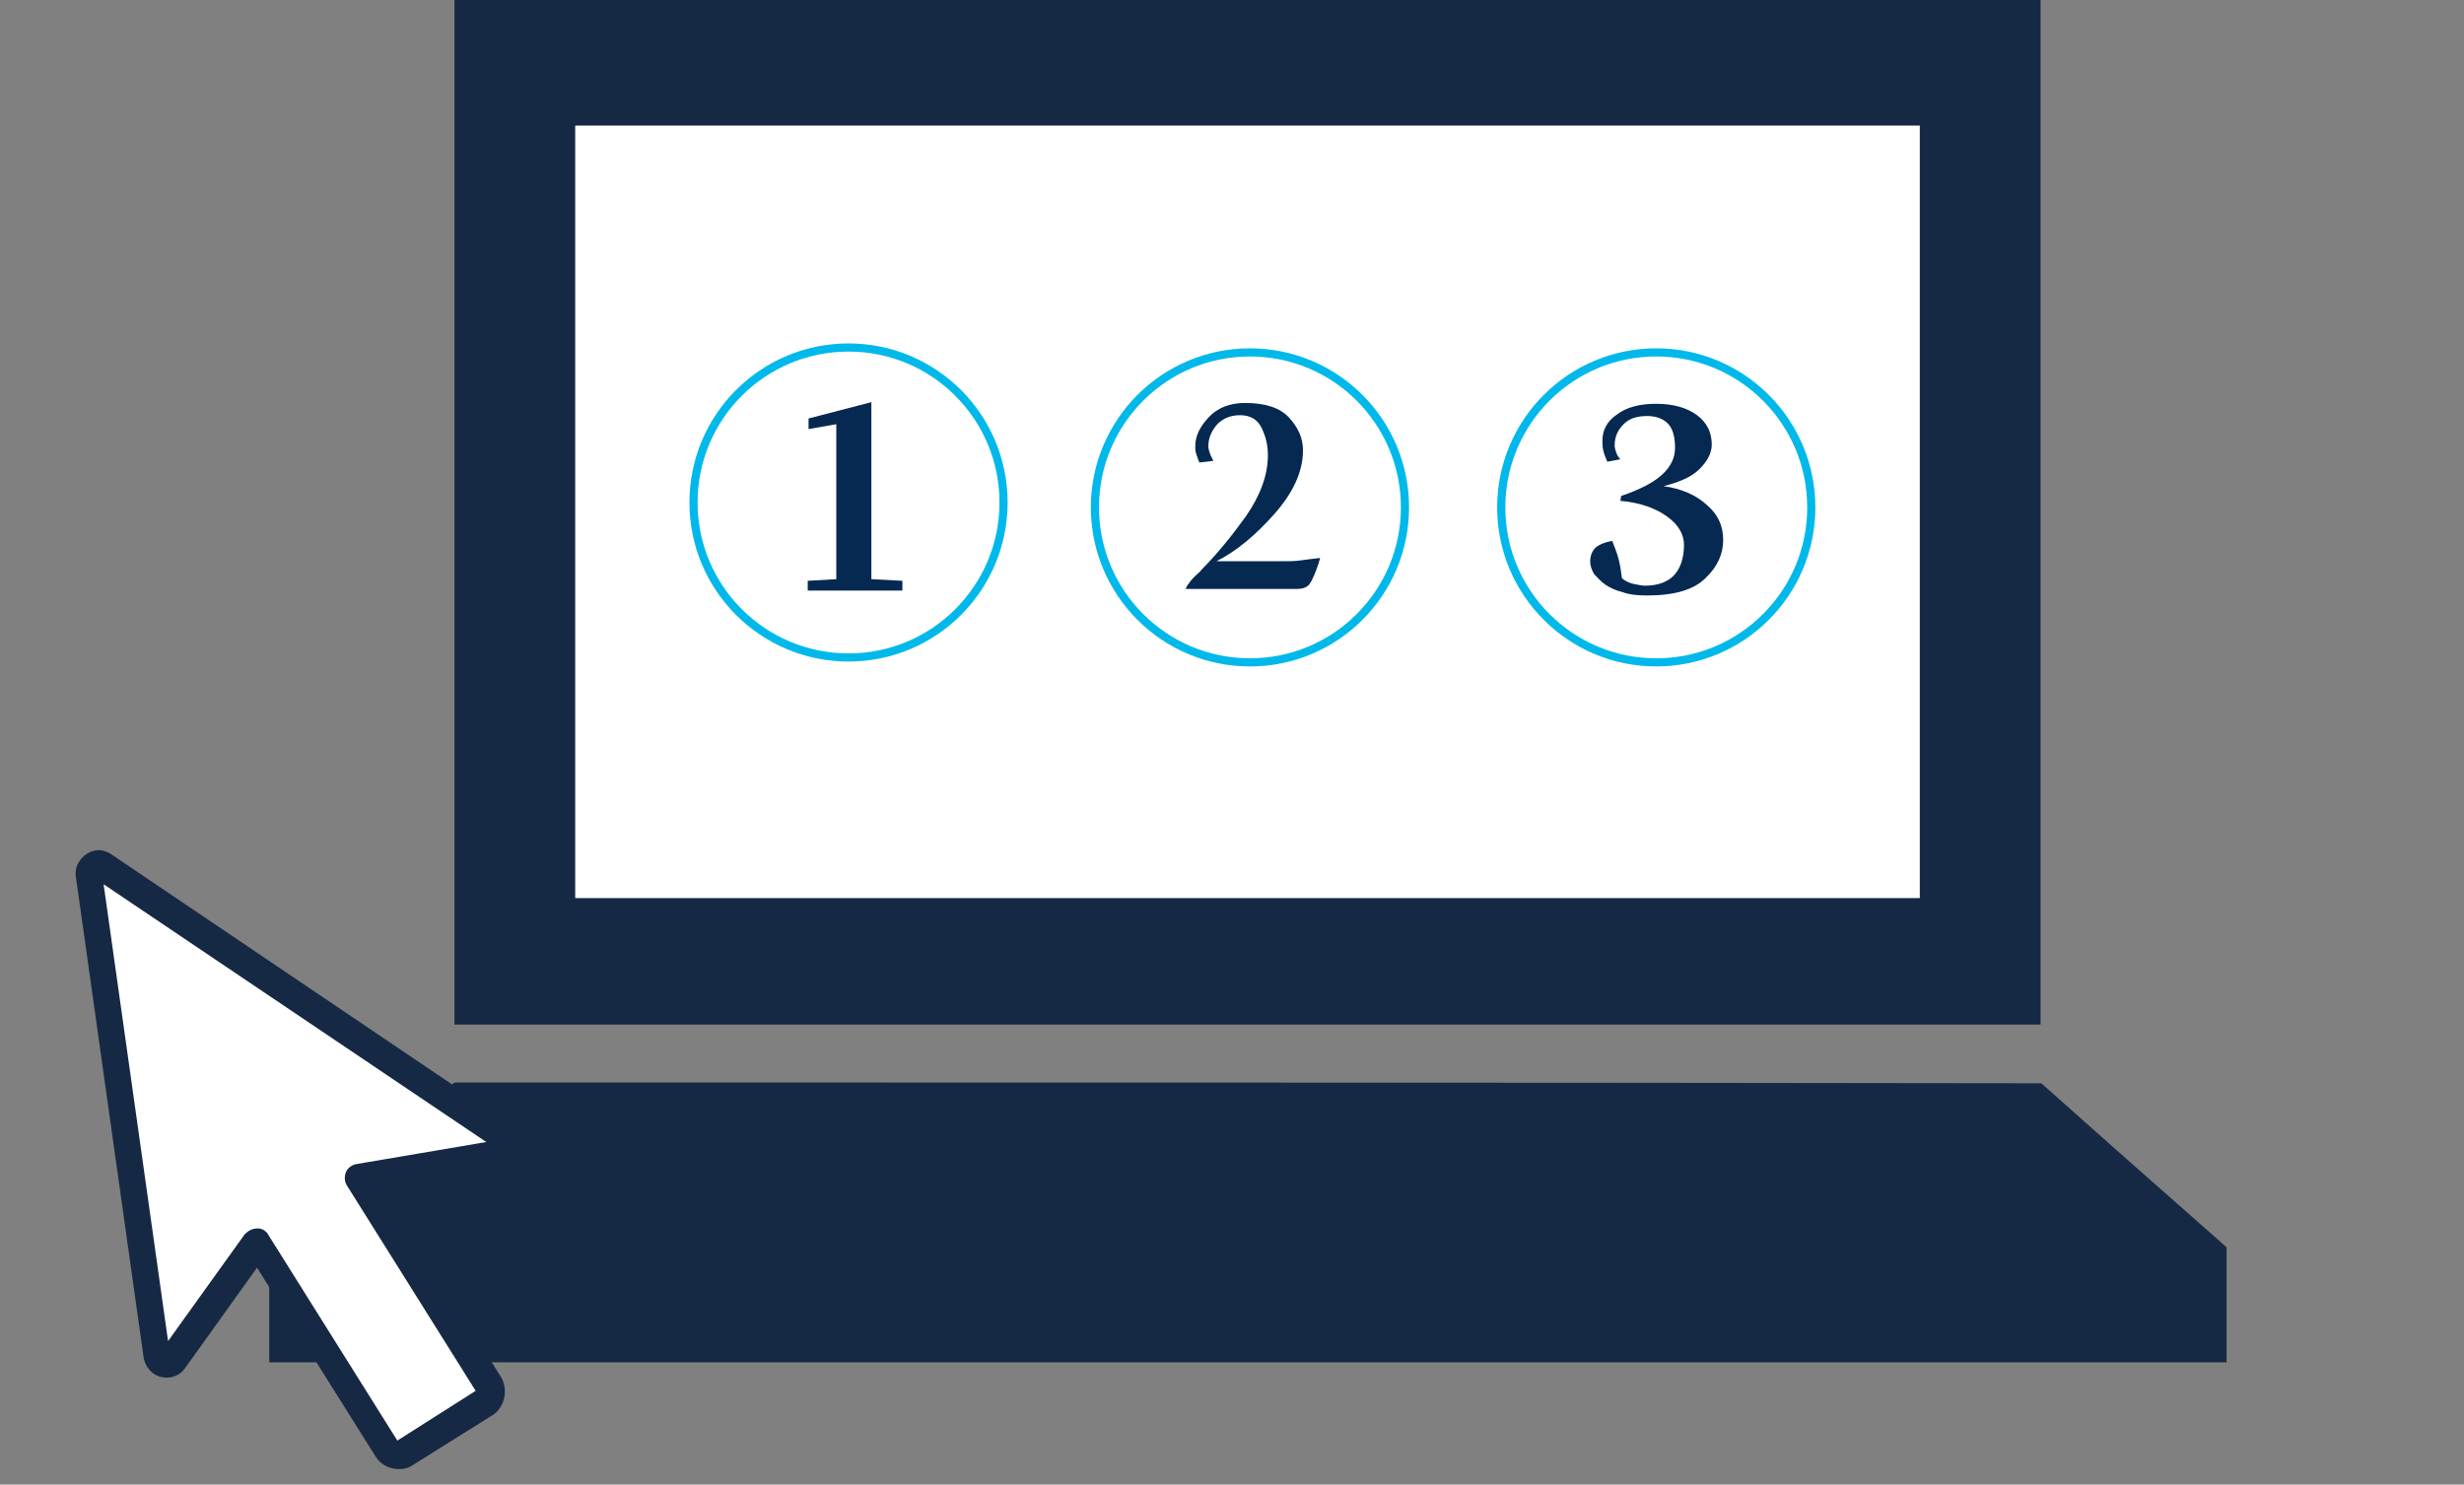 <svg version="1.1" id="el_6t6gpCjOI" xmlns="http://www.w3.org/2000/svg" xmlns:xlink="http://www.w3.org/1999/xlink" x="0px" y="0px" viewBox="0 0 302 182" style="enable-background:new 0 0 302 182;" xml:space="preserve"><rect x="0" y="0" width="302" height="182" fill="#808080" stroke="none"/><style>@-webkit-keyframes kf_el_nDjgai8_6ln_an_X5rKtfduA{0%{-webkit-transform: translate(9.261px, 104.222px) translate(-9.261px, -104.222px) translate(0px, 0px);transform: translate(9.261px, 104.222px) translate(-9.261px, -104.222px) translate(0px, 0px);}5.56%{-webkit-transform: translate(9.261px, 104.222px) translate(-9.261px, -104.222px) translate(0px, 0px);transform: translate(9.261px, 104.222px) translate(-9.261px, -104.222px) translate(0px, 0px);}16.67%{-webkit-transform: translate(9.261px, 104.222px) translate(-9.261px, -104.222px) translate(100px, -40px);transform: translate(9.261px, 104.222px) translate(-9.261px, -104.222px) translate(100px, -40px);}25%{-webkit-transform: translate(9.261px, 104.222px) translate(-9.261px, -104.222px) translate(100px, -40px);transform: translate(9.261px, 104.222px) translate(-9.261px, -104.222px) translate(100px, -40px);}30.56%{-webkit-transform: translate(9.261px, 104.222px) translate(-9.261px, -104.222px) translate(150px, -40px);transform: translate(9.261px, 104.222px) translate(-9.261px, -104.222px) translate(150px, -40px);}37.78%{-webkit-transform: translate(9.261px, 104.222px) translate(-9.261px, -104.222px) translate(150px, -40px);transform: translate(9.261px, 104.222px) translate(-9.261px, -104.222px) translate(150px, -40px);}43.33%{-webkit-transform: translate(9.261px, 104.222px) translate(-9.261px, -104.222px) translate(200px, -40px);transform: translate(9.261px, 104.222px) translate(-9.261px, -104.222px) translate(200px, -40px);}47.22%{-webkit-transform: translate(9.261px, 104.222px) translate(-9.261px, -104.222px) translate(200px, -40px);transform: translate(9.261px, 104.222px) translate(-9.261px, -104.222px) translate(200px, -40px);}55.56%{-webkit-transform: translate(9.261px, 104.222px) translate(-9.261px, -104.222px) translate(200px, -40px);transform: translate(9.261px, 104.222px) translate(-9.261px, -104.222px) translate(200px, -40px);}61.67%{-webkit-transform: translate(9.261px, 104.222px) translate(-9.261px, -104.222px) translate(230px, 0px);transform: translate(9.261px, 104.222px) translate(-9.261px, -104.222px) translate(230px, 0px);}75%{-webkit-transform: translate(9.261px, 104.222px) translate(-9.261px, -104.222px) translate(230px, 0px);transform: translate(9.261px, 104.222px) translate(-9.261px, -104.222px) translate(230px, 0px);}86.11%{-webkit-transform: translate(9.261px, 104.222px) translate(-9.261px, -104.222px) translate(0px, 0px);transform: translate(9.261px, 104.222px) translate(-9.261px, -104.222px) translate(0px, 0px);}100%{-webkit-transform: translate(9.261px, 104.222px) translate(-9.261px, -104.222px) translate(0px, 0px);transform: translate(9.261px, 104.222px) translate(-9.261px, -104.222px) translate(0px, 0px);}}@keyframes kf_el_nDjgai8_6ln_an_X5rKtfduA{0%{-webkit-transform: translate(9.261px, 104.222px) translate(-9.261px, -104.222px) translate(0px, 0px);transform: translate(9.261px, 104.222px) translate(-9.261px, -104.222px) translate(0px, 0px);}5.56%{-webkit-transform: translate(9.261px, 104.222px) translate(-9.261px, -104.222px) translate(0px, 0px);transform: translate(9.261px, 104.222px) translate(-9.261px, -104.222px) translate(0px, 0px);}16.67%{-webkit-transform: translate(9.261px, 104.222px) translate(-9.261px, -104.222px) translate(100px, -40px);transform: translate(9.261px, 104.222px) translate(-9.261px, -104.222px) translate(100px, -40px);}25%{-webkit-transform: translate(9.261px, 104.222px) translate(-9.261px, -104.222px) translate(100px, -40px);transform: translate(9.261px, 104.222px) translate(-9.261px, -104.222px) translate(100px, -40px);}30.56%{-webkit-transform: translate(9.261px, 104.222px) translate(-9.261px, -104.222px) translate(150px, -40px);transform: translate(9.261px, 104.222px) translate(-9.261px, -104.222px) translate(150px, -40px);}37.78%{-webkit-transform: translate(9.261px, 104.222px) translate(-9.261px, -104.222px) translate(150px, -40px);transform: translate(9.261px, 104.222px) translate(-9.261px, -104.222px) translate(150px, -40px);}43.33%{-webkit-transform: translate(9.261px, 104.222px) translate(-9.261px, -104.222px) translate(200px, -40px);transform: translate(9.261px, 104.222px) translate(-9.261px, -104.222px) translate(200px, -40px);}47.22%{-webkit-transform: translate(9.261px, 104.222px) translate(-9.261px, -104.222px) translate(200px, -40px);transform: translate(9.261px, 104.222px) translate(-9.261px, -104.222px) translate(200px, -40px);}55.56%{-webkit-transform: translate(9.261px, 104.222px) translate(-9.261px, -104.222px) translate(200px, -40px);transform: translate(9.261px, 104.222px) translate(-9.261px, -104.222px) translate(200px, -40px);}61.67%{-webkit-transform: translate(9.261px, 104.222px) translate(-9.261px, -104.222px) translate(230px, 0px);transform: translate(9.261px, 104.222px) translate(-9.261px, -104.222px) translate(230px, 0px);}75%{-webkit-transform: translate(9.261px, 104.222px) translate(-9.261px, -104.222px) translate(230px, 0px);transform: translate(9.261px, 104.222px) translate(-9.261px, -104.222px) translate(230px, 0px);}86.11%{-webkit-transform: translate(9.261px, 104.222px) translate(-9.261px, -104.222px) translate(0px, 0px);transform: translate(9.261px, 104.222px) translate(-9.261px, -104.222px) translate(0px, 0px);}100%{-webkit-transform: translate(9.261px, 104.222px) translate(-9.261px, -104.222px) translate(0px, 0px);transform: translate(9.261px, 104.222px) translate(-9.261px, -104.222px) translate(0px, 0px);}}@-webkit-keyframes kf_el_doEhfBgkgFp_an_OTQruAWvu{45%{-webkit-transform: translate(203px, 62.2px) scale(1, 1) translate(-203px, -62.2px);transform: translate(203px, 62.2px) scale(1, 1) translate(-203px, -62.2px);}47.22%{-webkit-transform: translate(203px, 62.2px) scale(0.8, 0.8) translate(-203px, -62.2px);transform: translate(203px, 62.2px) scale(0.8, 0.8) translate(-203px, -62.2px);}49.44%{-webkit-transform: translate(203px, 62.2px) scale(1, 1) translate(-203px, -62.2px);transform: translate(203px, 62.2px) scale(1, 1) translate(-203px, -62.2px);}0%{-webkit-transform: translate(203px, 62.2px) scale(1, 1) translate(-203px, -62.2px);transform: translate(203px, 62.2px) scale(1, 1) translate(-203px, -62.2px);}100%{-webkit-transform: translate(203px, 62.2px) scale(1, 1) translate(-203px, -62.2px);transform: translate(203px, 62.2px) scale(1, 1) translate(-203px, -62.2px);}}@keyframes kf_el_doEhfBgkgFp_an_OTQruAWvu{45%{-webkit-transform: translate(203px, 62.2px) scale(1, 1) translate(-203px, -62.2px);transform: translate(203px, 62.2px) scale(1, 1) translate(-203px, -62.2px);}47.22%{-webkit-transform: translate(203px, 62.2px) scale(0.8, 0.8) translate(-203px, -62.2px);transform: translate(203px, 62.2px) scale(0.8, 0.8) translate(-203px, -62.2px);}49.44%{-webkit-transform: translate(203px, 62.2px) scale(1, 1) translate(-203px, -62.2px);transform: translate(203px, 62.2px) scale(1, 1) translate(-203px, -62.2px);}0%{-webkit-transform: translate(203px, 62.2px) scale(1, 1) translate(-203px, -62.2px);transform: translate(203px, 62.2px) scale(1, 1) translate(-203px, -62.2px);}100%{-webkit-transform: translate(203px, 62.2px) scale(1, 1) translate(-203px, -62.2px);transform: translate(203px, 62.2px) scale(1, 1) translate(-203px, -62.2px);}}@-webkit-keyframes kf_el_doEhfBgkgFp_an_G-nClVSBq{40%{opacity: 0;}40.56%{opacity: 1;}56.11%{opacity: 1;}56.67%{opacity: 0;}0%{opacity: 0;}100%{opacity: 0;}}@keyframes kf_el_doEhfBgkgFp_an_G-nClVSBq{40%{opacity: 0;}40.56%{opacity: 1;}56.11%{opacity: 1;}56.67%{opacity: 0;}0%{opacity: 0;}100%{opacity: 0;}}@-webkit-keyframes kf_el_42g-vZJBzr2_an_igteobBaH{31.67%{-webkit-transform: translate(153.2px, 62.2px) scale(1, 1) translate(-153.2px, -62.2px);transform: translate(153.2px, 62.2px) scale(1, 1) translate(-153.2px, -62.2px);}33.89%{-webkit-transform: translate(153.2px, 62.2px) scale(0.8, 0.8) translate(-153.2px, -62.2px);transform: translate(153.2px, 62.2px) scale(0.8, 0.8) translate(-153.2px, -62.2px);}36.11%{-webkit-transform: translate(153.2px, 62.2px) scale(1, 1) translate(-153.2px, -62.2px);transform: translate(153.2px, 62.2px) scale(1, 1) translate(-153.2px, -62.2px);}0%{-webkit-transform: translate(153.2px, 62.2px) scale(1, 1) translate(-153.2px, -62.2px);transform: translate(153.2px, 62.2px) scale(1, 1) translate(-153.2px, -62.2px);}100%{-webkit-transform: translate(153.2px, 62.2px) scale(1, 1) translate(-153.2px, -62.2px);transform: translate(153.2px, 62.2px) scale(1, 1) translate(-153.2px, -62.2px);}}@keyframes kf_el_42g-vZJBzr2_an_igteobBaH{31.67%{-webkit-transform: translate(153.2px, 62.2px) scale(1, 1) translate(-153.2px, -62.2px);transform: translate(153.2px, 62.2px) scale(1, 1) translate(-153.2px, -62.2px);}33.89%{-webkit-transform: translate(153.2px, 62.2px) scale(0.8, 0.8) translate(-153.2px, -62.2px);transform: translate(153.2px, 62.2px) scale(0.8, 0.8) translate(-153.2px, -62.2px);}36.11%{-webkit-transform: translate(153.2px, 62.2px) scale(1, 1) translate(-153.2px, -62.2px);transform: translate(153.2px, 62.2px) scale(1, 1) translate(-153.2px, -62.2px);}0%{-webkit-transform: translate(153.2px, 62.2px) scale(1, 1) translate(-153.2px, -62.2px);transform: translate(153.2px, 62.2px) scale(1, 1) translate(-153.2px, -62.2px);}100%{-webkit-transform: translate(153.2px, 62.2px) scale(1, 1) translate(-153.2px, -62.2px);transform: translate(153.2px, 62.2px) scale(1, 1) translate(-153.2px, -62.2px);}}@-webkit-keyframes kf_el_42g-vZJBzr2_an_gcM2CR1HP{27.22%{opacity: 0;}28.33%{opacity: 1;}38.33%{opacity: 1;}38.89%{opacity: 0;}0%{opacity: 0;}100%{opacity: 0;}}@keyframes kf_el_42g-vZJBzr2_an_gcM2CR1HP{27.22%{opacity: 0;}28.33%{opacity: 1;}38.33%{opacity: 1;}38.89%{opacity: 0;}0%{opacity: 0;}100%{opacity: 0;}}@-webkit-keyframes kf_el_fJ7Q1nUDa8M_an_33FA6sKod{18.33%{-webkit-transform: translate(104px, 61.6px) scale(1, 1) translate(-104px, -61.6px);transform: translate(104px, 61.6px) scale(1, 1) translate(-104px, -61.6px);}20.56%{-webkit-transform: translate(104px, 61.6px) scale(0.8, 0.8) translate(-104px, -61.6px);transform: translate(104px, 61.6px) scale(0.8, 0.8) translate(-104px, -61.6px);}22.78%{-webkit-transform: translate(104px, 61.6px) scale(1, 1) translate(-104px, -61.6px);transform: translate(104px, 61.6px) scale(1, 1) translate(-104px, -61.6px);}0%{-webkit-transform: translate(104px, 61.6px) scale(1, 1) translate(-104px, -61.6px);transform: translate(104px, 61.6px) scale(1, 1) translate(-104px, -61.6px);}100%{-webkit-transform: translate(104px, 61.6px) scale(1, 1) translate(-104px, -61.6px);transform: translate(104px, 61.6px) scale(1, 1) translate(-104px, -61.6px);}}@keyframes kf_el_fJ7Q1nUDa8M_an_33FA6sKod{18.33%{-webkit-transform: translate(104px, 61.6px) scale(1, 1) translate(-104px, -61.6px);transform: translate(104px, 61.6px) scale(1, 1) translate(-104px, -61.6px);}20.56%{-webkit-transform: translate(104px, 61.6px) scale(0.8, 0.8) translate(-104px, -61.6px);transform: translate(104px, 61.6px) scale(0.8, 0.8) translate(-104px, -61.6px);}22.78%{-webkit-transform: translate(104px, 61.6px) scale(1, 1) translate(-104px, -61.6px);transform: translate(104px, 61.6px) scale(1, 1) translate(-104px, -61.6px);}0%{-webkit-transform: translate(104px, 61.6px) scale(1, 1) translate(-104px, -61.6px);transform: translate(104px, 61.6px) scale(1, 1) translate(-104px, -61.6px);}100%{-webkit-transform: translate(104px, 61.6px) scale(1, 1) translate(-104px, -61.6px);transform: translate(104px, 61.6px) scale(1, 1) translate(-104px, -61.6px);}}@-webkit-keyframes kf_el_fJ7Q1nUDa8M_an_WJkMjD-gN{0%{opacity: 0;}14.44%{opacity: 0;}15.56%{opacity: 1;}26.11%{opacity: 1;}26.67%{opacity: 0;}100%{opacity: 0;}}@keyframes kf_el_fJ7Q1nUDa8M_an_WJkMjD-gN{0%{opacity: 0;}14.44%{opacity: 0;}15.56%{opacity: 1;}26.11%{opacity: 1;}26.67%{opacity: 0;}100%{opacity: 0;}}@-webkit-keyframes kf_el_MnbJLDW1a-_an_sOR5EmrWQ{45%{opacity: 1;}47.22%{opacity: 0;}49.44%{opacity: 1;}0%{opacity: 1;}100%{opacity: 1;}}@keyframes kf_el_MnbJLDW1a-_an_sOR5EmrWQ{45%{opacity: 1;}47.22%{opacity: 0;}49.44%{opacity: 1;}0%{opacity: 1;}100%{opacity: 1;}}@-webkit-keyframes kf_el_qUL9ag2aJy_an_iAoZaCVHn{31.67%{opacity: 1;}33.89%{opacity: 0;}36.11%{opacity: 1;}0%{opacity: 1;}100%{opacity: 1;}}@keyframes kf_el_qUL9ag2aJy_an_iAoZaCVHn{31.67%{opacity: 1;}33.89%{opacity: 0;}36.11%{opacity: 1;}0%{opacity: 1;}100%{opacity: 1;}}@-webkit-keyframes kf_el_0vOIvJdgEf_an_nAXkJzJ5Y{18.33%{opacity: 1;}20.56%{opacity: 0;}22.78%{opacity: 1;}0%{opacity: 1;}100%{opacity: 1;}}@keyframes kf_el_0vOIvJdgEf_an_nAXkJzJ5Y{18.33%{opacity: 1;}20.56%{opacity: 0;}22.78%{opacity: 1;}0%{opacity: 1;}100%{opacity: 1;}}#el_6t6gpCjOI *{-webkit-animation-duration: 6s;animation-duration: 6s;-webkit-animation-iteration-count: infinite;animation-iteration-count: infinite;-webkit-animation-timing-function: cubic-bezier(0, 0, 1, 1);animation-timing-function: cubic-bezier(0, 0, 1, 1);}#el_QLi7YLPPAH{fill: #FFFFFF;}#el_Pt1AlLAWEp{fill: #162944;}#el_QTP79VPuaH{fill: #162944;}#el_siJQbtHoT8{fill: none;stroke: #00B9EA;stroke-miterlimit: 10;}#el_SiJghoRcbi{fill: #052951;}#el_5TGOiWfZTg{fill: none;stroke: #00B9EA;stroke-miterlimit: 10;}#el_5hZhHxlUzb{fill: #052951;}#el__ky8cGlWb1t{fill: none;stroke: #00B9EA;stroke-miterlimit: 10;}#el_Wc8F0QJjmag{fill: #052951;}#el_qWdlwlCh1FC{fill: #00B9EA;stroke: #00B9EA;stroke-miterlimit: 10;}#el_Od9lzWIqxO7{fill: #FFFFFF;}#el_Hpk2oSVyTnQ{fill: #00B9EA;stroke: #00B9EA;stroke-miterlimit: 10;}#el_Sy_Edm9GVWu{fill: #FFFFFF;}#el_StAB79JQjnk{fill: #00B9EA;stroke: #00B9EA;stroke-miterlimit: 10;}#el_6Jp7S2gwkX6{fill: #FFFFFF;}#el_LGY2Isv9-qG{fill: #FFFFFF;}#el_dFoqVE04qef{fill: #162944;}#el_0vOIvJdgEf{-webkit-animation-fill-mode: backwards;animation-fill-mode: backwards;opacity: 1;-webkit-animation-name: kf_el_0vOIvJdgEf_an_nAXkJzJ5Y;animation-name: kf_el_0vOIvJdgEf_an_nAXkJzJ5Y;-webkit-animation-timing-function: cubic-bezier(0, 0, 1, 1);animation-timing-function: cubic-bezier(0, 0, 1, 1);}#el_qUL9ag2aJy{-webkit-animation-fill-mode: backwards;animation-fill-mode: backwards;opacity: 1;-webkit-animation-name: kf_el_qUL9ag2aJy_an_iAoZaCVHn;animation-name: kf_el_qUL9ag2aJy_an_iAoZaCVHn;-webkit-animation-timing-function: cubic-bezier(0, 0, 1, 1);animation-timing-function: cubic-bezier(0, 0, 1, 1);}#el_MnbJLDW1a-{-webkit-animation-fill-mode: backwards;animation-fill-mode: backwards;opacity: 1;-webkit-animation-name: kf_el_MnbJLDW1a-_an_sOR5EmrWQ;animation-name: kf_el_MnbJLDW1a-_an_sOR5EmrWQ;-webkit-animation-timing-function: cubic-bezier(0, 0, 1, 1);animation-timing-function: cubic-bezier(0, 0, 1, 1);}#el_fJ7Q1nUDa8M{-webkit-animation-fill-mode: backwards;animation-fill-mode: backwards;opacity: 0;-webkit-animation-name: kf_el_fJ7Q1nUDa8M_an_WJkMjD-gN;animation-name: kf_el_fJ7Q1nUDa8M_an_WJkMjD-gN;-webkit-animation-timing-function: cubic-bezier(0, 0, 1, 1);animation-timing-function: cubic-bezier(0, 0, 1, 1);}#el_fJ7Q1nUDa8M_an_33FA6sKod{-webkit-animation-fill-mode: backwards;animation-fill-mode: backwards;-webkit-transform: translate(104px, 61.6px) scale(1, 1) translate(-104px, -61.6px);transform: translate(104px, 61.6px) scale(1, 1) translate(-104px, -61.6px);-webkit-animation-name: kf_el_fJ7Q1nUDa8M_an_33FA6sKod;animation-name: kf_el_fJ7Q1nUDa8M_an_33FA6sKod;-webkit-animation-timing-function: cubic-bezier(0, 0, 1, 1);animation-timing-function: cubic-bezier(0, 0, 1, 1);}#el_42g-vZJBzr2{-webkit-animation-fill-mode: backwards;animation-fill-mode: backwards;opacity: 0;-webkit-animation-name: kf_el_42g-vZJBzr2_an_gcM2CR1HP;animation-name: kf_el_42g-vZJBzr2_an_gcM2CR1HP;-webkit-animation-timing-function: cubic-bezier(0, 0, 1, 1);animation-timing-function: cubic-bezier(0, 0, 1, 1);}#el_42g-vZJBzr2_an_igteobBaH{-webkit-animation-fill-mode: backwards;animation-fill-mode: backwards;-webkit-transform: translate(153.2px, 62.2px) scale(1, 1) translate(-153.2px, -62.2px);transform: translate(153.2px, 62.2px) scale(1, 1) translate(-153.2px, -62.2px);-webkit-animation-name: kf_el_42g-vZJBzr2_an_igteobBaH;animation-name: kf_el_42g-vZJBzr2_an_igteobBaH;-webkit-animation-timing-function: cubic-bezier(0, 0, 1, 1);animation-timing-function: cubic-bezier(0, 0, 1, 1);}#el_doEhfBgkgFp{-webkit-animation-fill-mode: backwards;animation-fill-mode: backwards;opacity: 0;-webkit-animation-name: kf_el_doEhfBgkgFp_an_G-nClVSBq;animation-name: kf_el_doEhfBgkgFp_an_G-nClVSBq;-webkit-animation-timing-function: cubic-bezier(0, 0, 1, 1);animation-timing-function: cubic-bezier(0, 0, 1, 1);}#el_doEhfBgkgFp_an_OTQruAWvu{-webkit-animation-fill-mode: backwards;animation-fill-mode: backwards;-webkit-transform: translate(203px, 62.2px) scale(1, 1) translate(-203px, -62.2px);transform: translate(203px, 62.2px) scale(1, 1) translate(-203px, -62.2px);-webkit-animation-name: kf_el_doEhfBgkgFp_an_OTQruAWvu;animation-name: kf_el_doEhfBgkgFp_an_OTQruAWvu;-webkit-animation-timing-function: cubic-bezier(0, 0, 1, 1);animation-timing-function: cubic-bezier(0, 0, 1, 1);}#el_nDjgai8_6ln_an_X5rKtfduA{-webkit-animation-fill-mode: backwards;animation-fill-mode: backwards;-webkit-transform: translate(9.261px, 104.222px) translate(-9.261px, -104.222px) translate(0px, 0px);transform: translate(9.261px, 104.222px) translate(-9.261px, -104.222px) translate(0px, 0px);-webkit-animation-name: kf_el_nDjgai8_6ln_an_X5rKtfduA;animation-name: kf_el_nDjgai8_6ln_an_X5rKtfduA;-webkit-animation-timing-function: cubic-bezier(0, 0, 1, 1);animation-timing-function: cubic-bezier(0, 0, 1, 1);}</style>

<g id="el_1tp9zKC5GG">
	<rect x="65.6" y="7" width="179" height="110" id="el_QLi7YLPPAH"/>
	<path d="M55.7,125.6h194.4c0-41.9,0-83.7,0-125.6H55.7V125.6z M70.5,15.4h164.8c0,31.6,0,63.2,0,94.7H70.5V15.4z" id="el_Pt1AlLAWEp"/>
	<path d="M55.7,132.7c-7.6,6.7-15.1,13.4-22.7,20.1V167h239.9v-14.1c-7.6-6.7-15.2-13.4-22.7-20.1
		C186.7,132.7,119.2,132.7,55.7,132.7z" id="el_QTP79VPuaH"/>
</g>
<g id="el_0vOIvJdgEf">
	<g id="el_9s0EIFt8vg">
		<circle cx="104" cy="61.6" r="19" id="el_siJQbtHoT8"/>
	</g>
	<g id="el_XMiGtmE4qq">
		<path d="M106.8,49.3V71l3.8,0.2v1.2c-3.3,0-5.3,0-6,0c-0.7,0-2.5,0-5.6,0v-1.2l3.5-0.2V52l-3.4,0.6v-1.3L106.8,49.3z
			" id="el_SiJghoRcbi"/>
	</g>
</g>
<g id="el_qUL9ag2aJy">
	<g id="el_EmL958u5lr">
		<circle cx="153.2" cy="62.2" r="19" id="el_5TGOiWfZTg"/>
	</g>
	<g id="el_as-1cZC1or">
		<path d="M145.3,72.4c0-0.2,0.1-0.4,0.2-0.6c0.1-0.1,0.2-0.3,0.3-0.4c0.2-0.3,0.4-0.5,0.7-0.8s0.6-0.5,0.8-0.8
			c1.8-1.8,3.6-4,5.4-6.5c1.8-2.6,2.7-5.1,2.7-7.5c0-1.3-0.3-2.4-0.8-3.4c-0.5-1-1.4-1.5-2.6-1.5c-1.2,0-2.1,0.4-2.8,1.1
			c-0.7,0.8-1.1,1.7-1.1,2.7c0,0.3,0.1,0.6,0.2,0.9s0.3,0.6,0.4,0.9l-1.7,0.2c-0.2-0.5-0.3-0.8-0.4-1.1s-0.1-0.6-0.1-0.9
			c0-1.2,0.5-2.3,1.6-3.5c1.1-1.2,2.6-1.8,4.5-1.8c2.5,0,4.3,0.6,5.4,1.8c1.1,1.2,1.7,2.5,1.7,4c0,2.6-1.2,5.2-3.5,7.8
			s-4.7,4.6-7.1,5.8h8.3c0.6,0,1.3,0,2-0.1c0.7-0.1,1.5-0.2,2.4-0.3l-0.2,0.7c-0.4,1.2-0.8,2.1-1.1,2.5c-0.3,0.4-0.8,0.6-1.6,0.6
			H145.3z" id="el_5hZhHxlUzb"/>
	</g>
</g>
<g id="el_MnbJLDW1a-">
	<g id="el_sV6efPBf_w4">
		<circle cx="203" cy="62.2" r="19" id="el__ky8cGlWb1t"/>
	</g>
	<g id="el_1oxcnzMsgwu">
		<path d="M205.1,70.6c0.8-0.8,1.3-2.1,1.3-3.8c0-1.3-0.7-2.5-2.1-3.5s-3.3-1.7-5.7-1.9l0.1-0.6c2.3-0.8,3.9-1.6,5-2.6
			c1.1-1,1.6-2.1,1.6-3.3c0-1.4-0.3-2.4-0.9-3c-0.6-0.6-1.5-0.9-2.5-0.9c-1.3,0-2.2,0.3-2.9,1c-0.7,0.7-1.1,1.5-1.1,2.6
			c0,0.3,0.1,0.6,0.2,0.9s0.3,0.6,0.5,0.8l-1.6,0.3c-0.2-0.5-0.4-0.9-0.5-1.4c-0.1-0.4-0.1-0.8-0.1-1.2c0-1.3,0.6-2.4,1.8-3.2
			c1.2-0.9,2.8-1.3,4.8-1.3c2.1,0,3.8,0.5,5,1.4c1.2,0.9,1.8,2.1,1.8,3.6c0,1-0.5,2-1.5,3s-2.5,1.6-4.4,2.1c2.2,0.3,4,1.1,5.3,2.3
			c1.4,1.2,2,2.6,2,4.3c0,1.7-0.7,3.3-2.2,4.7c-1.4,1.4-3.8,2.1-7.1,2.1c-1.2,0-2.2-0.1-3-0.4c-0.8-0.2-1.5-0.5-2.1-0.9
			c-0.6-0.4-1-0.9-1.4-1.3c-0.3-0.5-0.5-1-0.5-1.6c0-0.6,0.2-1.2,0.6-1.6c0.4-0.4,1.1-0.7,2.1-0.9c0.3,0.8,0.6,1.5,0.8,2.3
			c0.2,0.8,0.3,1.6,0.4,2.3c0.5,0.4,1,0.6,1.5,0.7s1,0.2,1.3,0.2C203.1,71.8,204.3,71.4,205.1,70.6z" id="el_Wc8F0QJjmag"/>
	</g>
</g>
<g id="el_fJ7Q1nUDa8M_an_33FA6sKod" data-animator-group="true" data-animator-type="2"><g id="el_fJ7Q1nUDa8M">
	<g id="el_YcPRE6SFUfJ">
		<circle cx="104" cy="61.6" r="19" id="el_qWdlwlCh1FC"/>
	</g>
	<g id="el_oM97Yv3Vvte">
		<path d="M106.8,49.3V71l3.8,0.2v1.2c-3.3,0-5.3,0-6,0c-0.7,0-2.5,0-5.6,0v-1.2l3.5-0.2V52l-3.4,0.6v-1.3L106.8,49.3z" id="el_Od9lzWIqxO7"/>
	</g>
</g></g>
<g id="el_42g-vZJBzr2_an_igteobBaH" data-animator-group="true" data-animator-type="2"><g id="el_42g-vZJBzr2">
	<g id="el_AxfIe5tkTr0">
		<circle cx="153.2" cy="62.2" r="19" id="el_Hpk2oSVyTnQ"/>
	</g>
	<g id="el_nIB8aIhB91i">
		<path d="M145.3,72.4c0-0.2,0.1-0.4,0.2-0.6c0.1-0.1,0.2-0.3,0.3-0.4c0.2-0.3,0.4-0.5,0.7-0.8s0.6-0.5,0.8-0.8
			c1.8-1.8,3.6-4,5.4-6.5c1.8-2.6,2.7-5.1,2.7-7.5c0-1.3-0.3-2.4-0.8-3.4c-0.5-1-1.4-1.5-2.6-1.5c-1.2,0-2.1,0.4-2.8,1.1
			c-0.7,0.8-1.1,1.7-1.1,2.7c0,0.3,0.1,0.6,0.2,0.9s0.3,0.6,0.4,0.9l-1.7,0.2c-0.2-0.5-0.3-0.8-0.4-1.1s-0.1-0.6-0.1-0.9
			c0-1.2,0.5-2.3,1.6-3.5c1.1-1.2,2.6-1.8,4.5-1.8c2.5,0,4.3,0.6,5.4,1.8c1.1,1.2,1.7,2.5,1.7,4c0,2.6-1.2,5.2-3.5,7.8
			s-4.7,4.6-7.1,5.8h8.3c0.6,0,1.3,0,2-0.1c0.7-0.1,1.5-0.2,2.4-0.3l-0.2,0.7c-0.4,1.2-0.8,2.1-1.1,2.5c-0.3,0.4-0.8,0.6-1.6,0.6
			H145.3z" id="el_Sy_Edm9GVWu"/>
	</g>
</g></g>
<g id="el_doEhfBgkgFp_an_OTQruAWvu" data-animator-group="true" data-animator-type="2"><g id="el_doEhfBgkgFp">
	<g id="el_2RfQJphRCp6">
		<circle cx="203" cy="62.2" r="19" id="el_StAB79JQjnk"/>
	</g>
	<g id="el_kRBNq5flJcA">
		<path d="M205.1,70.6c0.8-0.8,1.3-2.1,1.3-3.8c0-1.3-0.7-2.5-2.1-3.5s-3.3-1.7-5.7-1.9l0.1-0.6c2.3-0.8,3.9-1.6,5-2.6
			c1.1-1,1.6-2.1,1.6-3.3c0-1.4-0.3-2.4-0.9-3c-0.6-0.6-1.5-0.9-2.5-0.9c-1.3,0-2.2,0.3-2.9,1c-0.7,0.7-1.1,1.5-1.1,2.6
			c0,0.3,0.1,0.6,0.2,0.9s0.3,0.6,0.5,0.8l-1.6,0.3c-0.2-0.5-0.4-0.9-0.5-1.4c-0.1-0.4-0.1-0.8-0.1-1.2c0-1.3,0.6-2.4,1.8-3.2
			c1.2-0.9,2.8-1.3,4.8-1.3c2.1,0,3.8,0.5,5,1.4c1.2,0.9,1.8,2.1,1.8,3.6c0,1-0.5,2-1.5,3s-2.5,1.6-4.4,2.1c2.2,0.3,4,1.1,5.3,2.3
			c1.4,1.2,2,2.6,2,4.3c0,1.7-0.7,3.3-2.2,4.7c-1.4,1.4-3.8,2.1-7.1,2.1c-1.2,0-2.2-0.1-3-0.4c-0.8-0.2-1.5-0.5-2.1-0.9
			c-0.6-0.4-1-0.9-1.4-1.3c-0.3-0.5-0.5-1-0.5-1.6c0-0.6,0.2-1.2,0.6-1.6c0.4-0.4,1.1-0.7,2.1-0.9c0.3,0.8,0.6,1.5,0.8,2.3
			c0.2,0.8,0.3,1.6,0.4,2.3c0.5,0.4,1,0.6,1.5,0.7s1,0.2,1.3,0.2C203.1,71.8,204.3,71.4,205.1,70.6z" id="el_6Jp7S2gwkX6"/>
	</g>
</g></g>
<g id="el_nDjgai8_6ln_an_X5rKtfduA" data-animator-group="true" data-animator-type="0"><g id="el_nDjgai8_6ln">
	<polygon points="11,107 19.9,167.3 31.5,152.3 48.4,178.3 60.4,170.8 44.4,144.2 62.3,140.2 	" id="el_LGY2Isv9-qG"/>
	<path d="M61.4,168.8l-14.5-23.1l14.9-2.5c1.2-0.2,2.1-1.1,2.3-2.2c0.2-1.1-0.2-2.3-1.2-3l-49.3-33.3c0,0,0,0,0,0
		c-0.3-0.2-0.6-0.3-0.9-0.4c-0.7-0.2-1.5,0-2.1,0.4l0,0c-0.9,0.6-1.5,1.7-1.3,2.8l8.3,58.9c0.2,1.2,1,2.1,2.1,2.4l0.1,0
		c1.1,0.3,2.3-0.2,2.9-1.1l8.8-12.3l14.5,23.1c0.5,0.8,1.2,1.3,2.1,1.5c0.9,0.2,1.8,0.1,2.5-0.4l9.9-6.2
		C61.9,172.4,62.3,170.3,61.4,168.8z M48.7,176.6l-15.8-25.2c-0.2-0.4-0.6-0.7-1.1-0.8c-0.1,0-0.2,0-0.3,0c-0.6,0-1.1,0.3-1.5,0.7
		l-9.4,13.1l-7.9-56L59.6,140l-15.9,2.7c-0.6,0.1-1.1,0.5-1.3,1c-0.2,0.5-0.2,1.1,0.1,1.6l15.8,25.2L48.7,176.6z" id="el_dFoqVE04qef"/>
</g></g>
</svg>